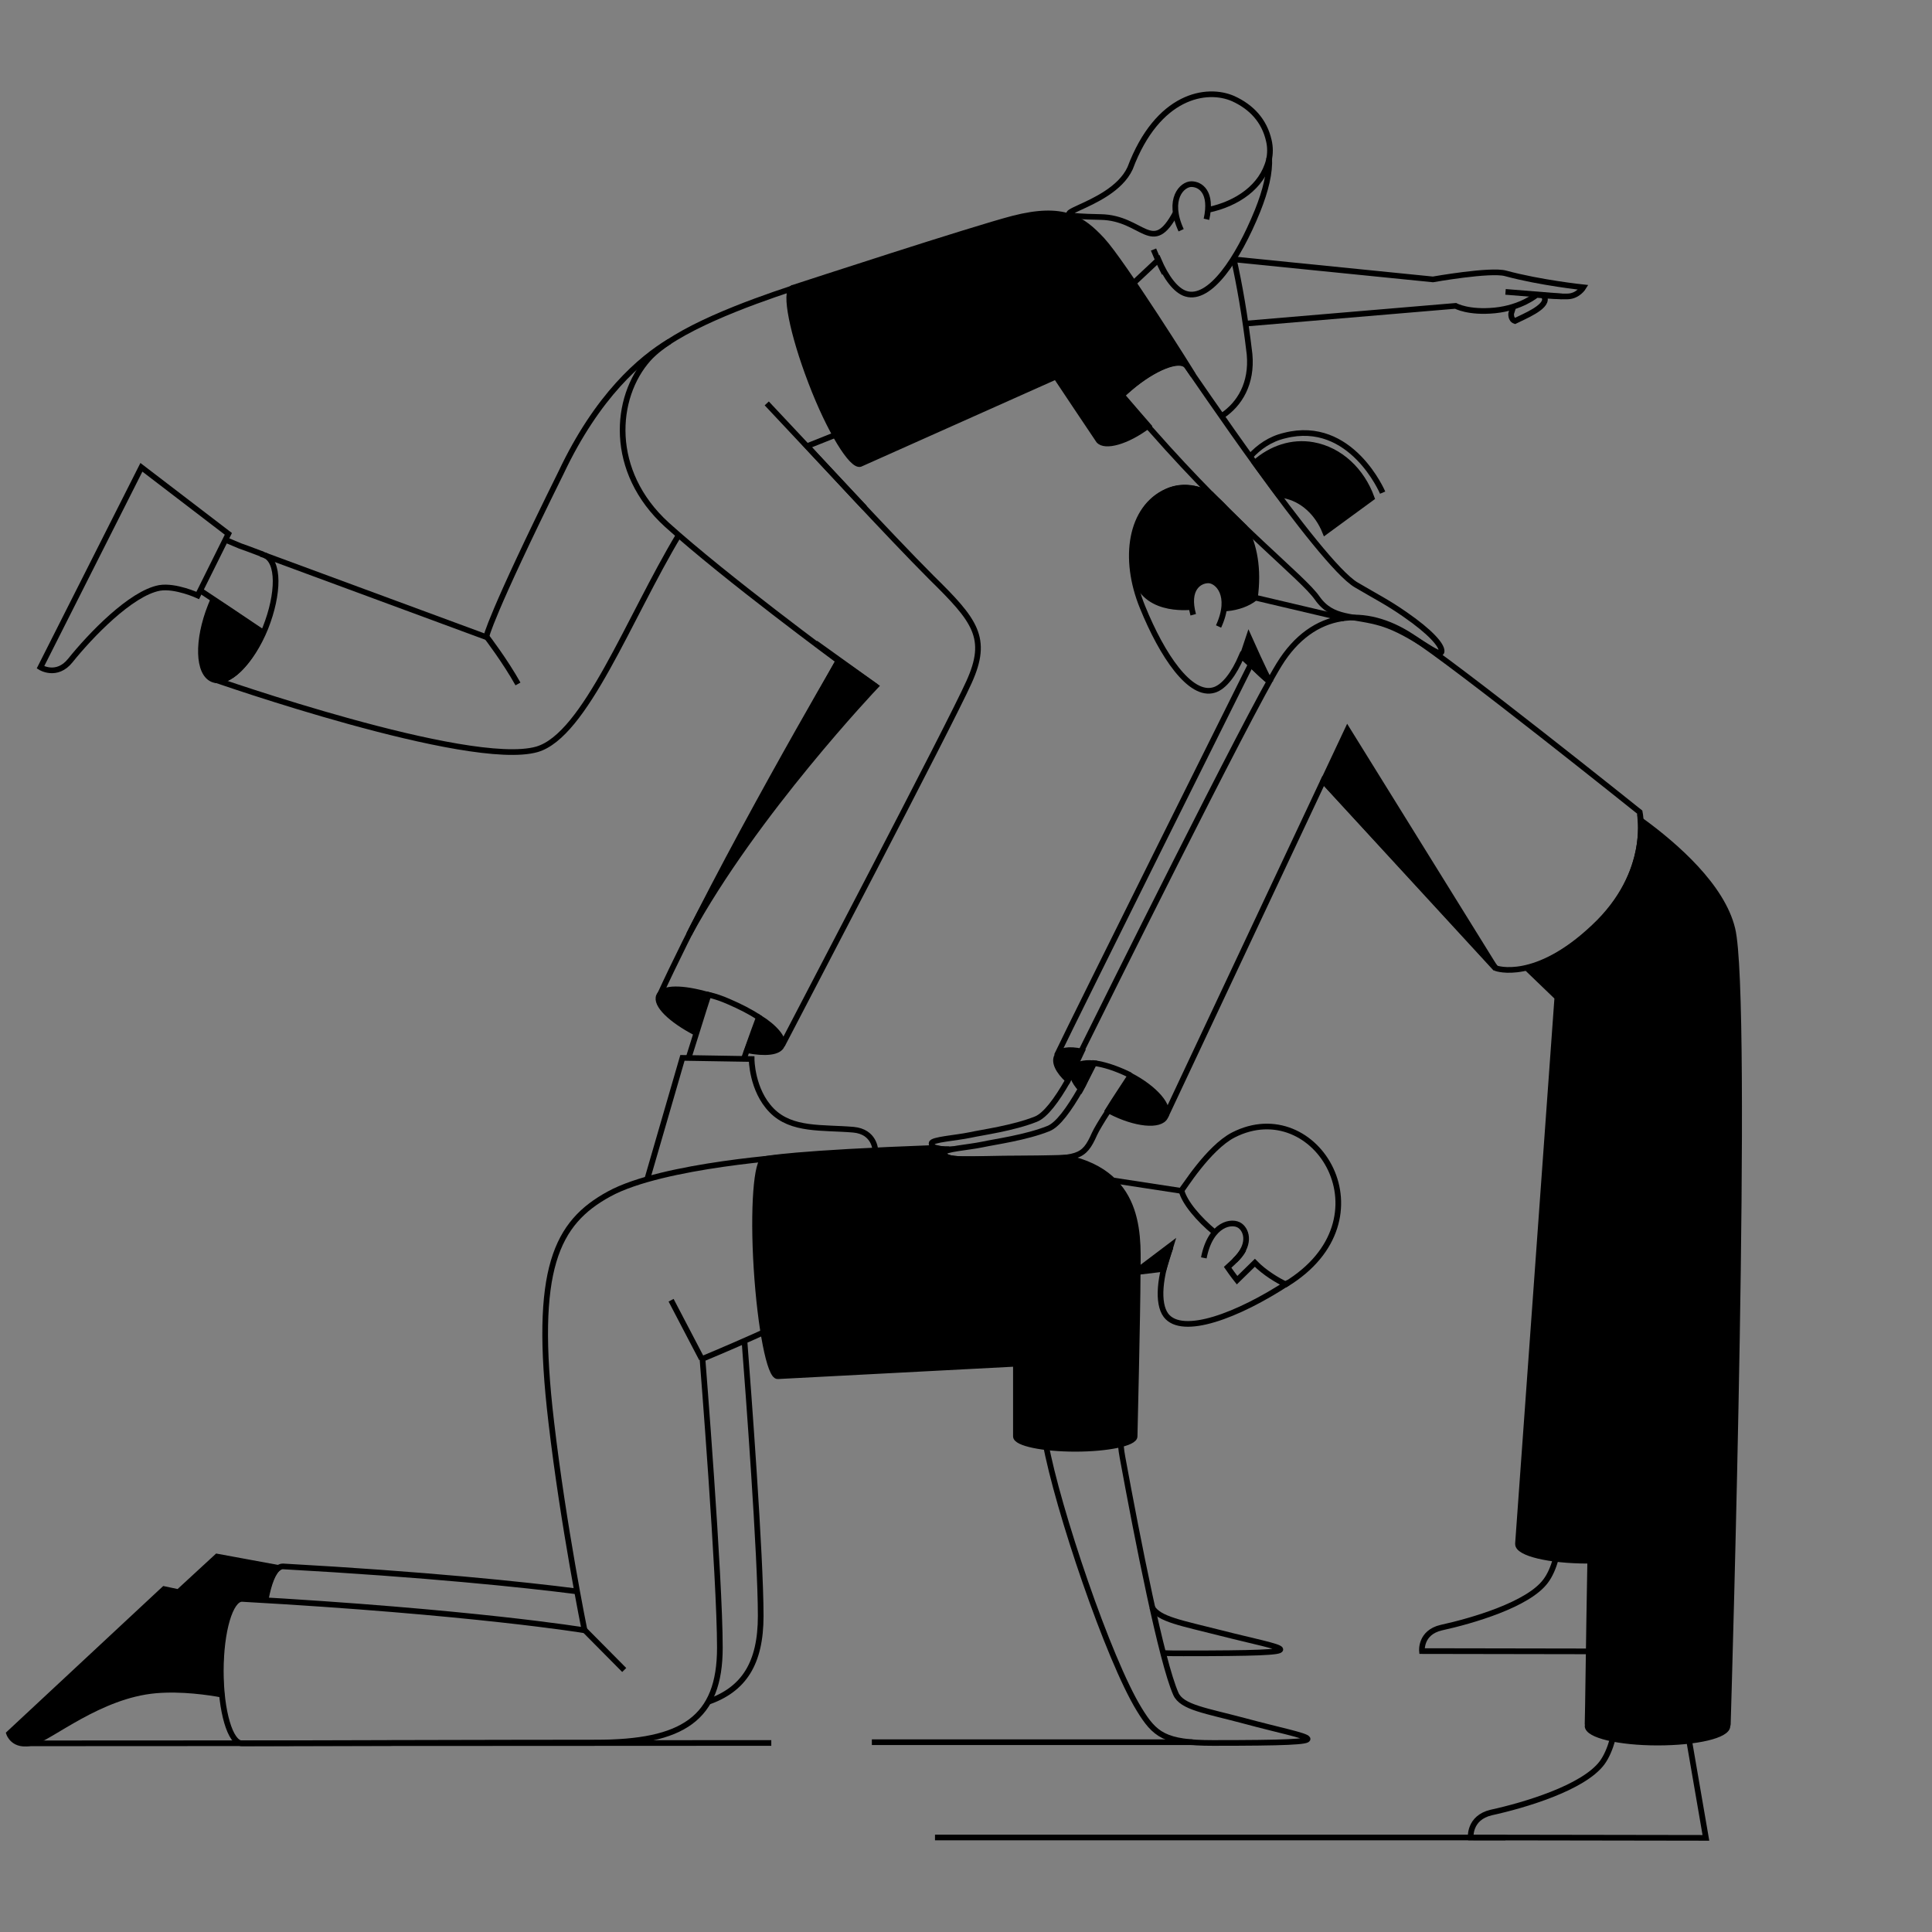 <?xml version="1.0" encoding="utf-8"?>
<!-- Generator: Adobe Illustrator 26.2.1, SVG Export Plug-In . SVG Version: 6.00 Build 0)  -->
<svg version="1.1" id="Ebene_1" xmlns="http://www.w3.org/2000/svg" xmlns:xlink="http://www.w3.org/1999/xlink" x="0px" y="0px"
	 viewBox="0 0 511 511" style="enable-background:new 0 0 511 511;" xml:space="preserve">
<rect x="0" y="0" width="511" height="511" fill="#808080" stroke="none"/>
<style type="text/css">
	.st0{fill:none;stroke:#000000;stroke-width:1.5;stroke-miterlimit:10;}
	.st1{fill:#FFFFFF;stroke:#000000;stroke-width:1.5;stroke-miterlimit:10;}
	.st2{stroke:#000000;stroke-width:1.5;stroke-miterlimit:10;}
	.st3{stroke:#000000;stroke-width:1.5;stroke-linecap:round;stroke-miterlimit:10;}
	.st4{fill:#FFFFFF;stroke:#000000;stroke-width:1.5;stroke-linejoin:round;}
	.st5{fill:none;}
</style>
<line class="st0" x1="398.2" y1="486" x2="247.3" y2="486"/>
<path class="st0" d="M400.3,81l-0.6,1.9c0,0-0.2,1.6,1,2c2.4-1.2,8.4-3.6,7.9-6c-0.1-0.3-0.2-0.6-0.4-0.9"/>
<line class="st0" x1="398.2" y1="77.2" x2="413.1" y2="78.4"/>
<path class="st0" d="M177.1,90.3c-7.7,4.6-19.1,14.4-28.7,34.7c-19,38.4-19.8,43.5-19.8,43.5l-59.6-22"/>
<path class="st0" d="M56.4,179.6c0,0,67.6,23.7,85.6,18.6c12.8-3.7,24.3-34.7,37.6-56.8"/>
<path class="st1" d="M128.7,168.4c0,0,4.9,6.4,8.3,12.5"/>
<path class="st2" d="M55.9,160.2c-3.7,9.1-3.4,17.8,0.6,19.4c3.8,1.6,9.3-3.9,13-12.2c-5.4-3.7-11-7.5-13-8.7
	C56.5,158.7,56.1,159.7,55.9,160.2z"/>
<path class="st0" d="M60.4,141.2l-23-17.6l-26.7,52.9c0,0,4.3,2.7,7.9-1.8c5.3-6.6,16-17.8,23.6-19.2c4.2-0.7,10.1,2,10.1,2
	L60.4,141.2z"/>
<line class="st0" x1="6.9" y1="461.1" x2="204" y2="461"/>
<path class="st0" d="M294.3,312.2l18.3,2.8"/>
<path class="st0" d="M309.6,329.9c-2.9,7.6-3.6,14.8-1.2,18c4.3,5.6,19,0.1,32.4-8.7"/>
<polygon class="st2" points="300.3,336.5 309.7,329.4 307.8,335.6 "/>
<path class="st0" d="M70.1,423.1c1-5.3,2.7-8.8,4.7-8.8l0,0c37.8,2.1,63.6,4.8,77.7,6.6 M196.9,354.6c1,12.9,4.3,56.9,4.3,72.8
	c0,12.5-4.4,19.5-14.1,22.8"/>
<path class="st0" d="M330.8,175.8c0,0-46.3,92.9-51.3,103.4"/>
<path class="st0" d="M304.7,425.1c1.8,3.2,7.9,4.2,18.1,6.8c17.2,4.4,28.3,5.4-9.8,5.4c-2.1,0-3.9,0-5.4-0.1"/>
<path class="st0" d="M296.2,378c0.1,2.9,0.3,5.5,0.7,7.5c4,21.8,10.3,53.9,14.1,62.5l0,0c1.6,3.6,7.8,4.4,18.3,7.2
	c17.3,4.7,29.6,5.8-8.5,5.8c-12.8,0-15.4-2.2-19.5-8.9c-8.1-13.2-21.6-53-24.8-70.6c-0.1-0.6-0.2-1.2-0.3-1.7"/>
<path class="st0" d="M210.7,305.8c0,0-35.4,2.2-49.6,10c-13.9,7.6-20.1,19.7-15.3,60.3c3.2,27.5,8.8,55.1,8.8,55.1
	s-29.7-4.9-90.6-8.3l0,0c-3.1,0-5.6,8.5-5.6,19.1c0,10.6,2.5,19.1,5.6,19.1l0,0c0,0,70.6-0.2,93.6-0.2s32.8-6.3,32.8-25.1
	s-4.6-76.4-4.6-76.4s25.8-10.7,30.5-14.4C219.8,341.9,210.7,305.8,210.7,305.8L210.7,305.8z"/>
<line class="st0" x1="154.3" y1="430.8" x2="165.1" y2="441.7"/>
<path class="st0" d="M444.7,448.4l6.5,37.7L389,486c0,0-0.5-5.2,5.4-6.6c8.7-1.9,24.3-6.5,29.3-13.1c4.9-6.6,4.7-21.8,4.7-21.8
	L444.7,448.4L444.7,448.4z"/>
<path class="st0" d="M428.8,401.1l6.1,35.7l-58.8-0.1c0,0-0.5-4.9,5.1-6.2c8.2-1.8,23-6.1,27.6-12.3c4.7-6.2,4.5-20.6,4.5-20.6
	L428.8,401.1L428.8,401.1z"/>
<line class="st0" x1="185.6" y1="359.4" x2="177.5" y2="343.9"/>
<path class="st0" d="M335.7,41.7c0.2,4-0.9,8.6-3.1,14.1c-5.2,12.8-12.6,23.8-18.9,21.9c-2.7-0.8-5.3-4.3-7.3-9l-6.5,6.1"/>
<line class="st0" x1="268.6" y1="360.8" x2="268.9" y2="335.3"/>
<path class="st0" d="M206.9,276.4c3.5-6.8,44.4-84.8,49.4-96c5.3-11.7,1.6-16.3-9.9-27.6c-11.3-11.3-32.9-34.8-32.9-34.8l13.8-5.5
	c-1-4.2-2.6-9.2-4.7-14.5c-4.9-12.9-10.9-22.6-13.1-21.7c-11.5,3.8-31.1,10.9-38,18.6c-9.1,10.2-10.6,29.8,4.9,43.9
	c15.5,14,45.4,36,45.4,36s-31.1,53.1-47.4,88.6"/>
<line class="st0" x1="228.7" y1="134.3" x2="202.8" y2="106.7"/>
<line class="st0" x1="221.9" y1="174.7" x2="231.7" y2="181.6"/>
<path class="st0" d="M319.6,55.5c7.6-1.6,14.2-6.1,16-13.1c0.4-1.7,0.4-3.5,0-5.2c-1.2-5.3-4.6-8.9-9.4-11.1c-7-3.1-20-1-27.3,18.4
	c-5.1,11.1-28.4,12.5-7.8,12.9c11.3,0.2,13.6,10.6,19.9-1.2"/>
<path class="st0" d="M319.1,58c1.6-7.2-1.6-9.3-4-9.3c-2.4,0-6.5,3.9-2.7,12.2"/>
<path class="st0" d="M330.7,120.7c2.2-2.4,5.2-4.6,9.1-5.5c17.6-4.5,25.9,15.1,25.9,15.1"/>
<path class="st0" d="M355.5,163.6l-23.8-5.6c-1.3-23.9-13.9-32.2-23.1-28c-9.6,4.3-11.7,17.7-6.4,30.6c5.2,12.8,12.6,23.8,18.9,21.9
	c2.7-0.8,5.3-4.3,7.3-9l7,6.5"/>
<path class="st0" d="M196.7,280.2c0,0,2.6-7.4,4-11.1c-2.2-1.5-5-2.9-8-4.2c-1.8-0.8-3.6-1.4-5.3-1.8c-1.2,3.6-4.7,15-5.3,16.8"/>
<path class="st2" d="M282.5,285.7c1-1.6,2.2-4.7,3.6-7.6c-3.4-0.7-5.7-0.4-6.5,1.2C278.7,280.9,279.9,283.3,282.5,285.7L282.5,285.7
	z"/>
<path class="st0" d="M315.6,162.6c-1.9-6.9,1.6-9.1,4-9.1c2.4,0,6.5,3.9,2.7,12.2"/>
<path class="st3" d="M335.7,179.9c-0.9-1.3-5.4-11.4-5.4-11.4s-0.8,2.4-1.7,5.1C332.4,177.2,335.2,180.2,335.7,179.9z"/>
<path class="st4" d="M308,72.3c-1.5-2.8-2.9-6.3-2.9-6.3"/>
<path class="st0" d="M308.3,295.2l41.7-88.7l45.7,49.6c0,0,10.4,3.8,25.9-10.9c15.5-14.5,12.1-30.4,12.1-30.4s-48.8-39.1-60.6-46.6
	c-11.7-7.6-25.7-7.2-34.8,7.6c-8.4,13.7-46.6,90.7-52.5,102.6"/>
<path class="st0" d="M328.9,330.5c-0.8,1.5-2.1,2.8-4.2,4.7c1.3,1.9,2.5,3.4,2.5,3.4l4.7-4.6c2.5,2.6,6.2,4.8,8.2,5.7
	c28.3-17.2,8-50.7-13.9-39.5c-6.6,3.4-13.4,14.4-13.7,14.7c0.8,3.2,4.6,7.6,8.7,11"/>
<path class="st0" d="M326.6,333.4c4.2-4,3.3-7.8,1.4-9.2c-2-1.5-7.8-0.7-9.6,8.5"/>
<path class="st2" d="M215.7,170.1L215.7,170.1c3.8,2.8,6.1,4.6,6.1,4.6s-35.8,64.7-39.6,72.5c17.3-31.9,49.4-65.7,49.4-65.7
	L215.7,170.1L215.7,170.1z"/>
<polygon class="st2" points="395.6,256.2 356.4,193 350,206.6 "/>
<line class="st0" x1="315.4" y1="460.8" x2="230.6" y2="460.8"/>
<path class="st2" d="M57.4,411.7l-10.2,9.4l-3.8-0.8L2.4,458.5c0,0,1.2,3.7,6.1,2.4s17.8-12.5,32.7-13.8c6.9-0.6,14.1,0.5,17.4,1.1
	c-0.2-1.9-0.3-4.1-0.3-6.3c0-1.3,0-2.5,0.1-3.7c0-0.5,0.1-1,0.1-1.5c0-0.1,0-0.1,0-0.2c0-0.5,0.1-1,0.1-1.4c0,0,0-0.1,0-0.2
	c0.1-0.5,0.1-1,0.2-1.4c0,0,0,0,0-0.1c0.1-1,0.3-1.8,0.5-2.7c0-0.2,0.1-0.3,0.1-0.5c0-0.2,0.1-0.5,0.2-0.7c0.1-0.2,0.1-0.5,0.2-0.7
	c0-0.1,0.1-0.3,0.1-0.4c0.1-0.3,0.1-0.5,0.2-0.7c0-0.1,0.1-0.2,0.1-0.3c0.1-0.3,0.2-0.5,0.3-0.8v-0.1c0.4-1.2,0.9-2,1.5-2.7l0,0
	c0.6-0.8,1.3-1.3,2-1.3l0,0c2.1,0.1,4.3,0.3,6.3,0.4c0.8-4.1,1.9-7.1,3.4-8.2L57.4,411.7L57.4,411.7z"/>
<path class="st2" d="M458.2,245.7c-2.7-11.2-14.8-21.9-24.3-28.8c0.4,4.7-0.1,17-12.3,28.5c-7.2,6.7-13.3,9.6-17.7,10.7l8,7.7
	l-10.4,144.4v0.1v0.1c0,2.4,8.2,4.4,18.5,4.4c0.2,0,0.4,0,0.6,0c-0.4,21.9-0.6,40.5-0.7,43.2c0,0.1,0,0.2,0.1,0.2
	c0,0.1-0.1,0.2-0.1,0.3c0,2.4,8.2,4.4,18.5,4.4s18.5-1.9,18.5-4.4c0-0.1,0-0.2,0-0.2c0-0.1,0.1-0.1,0.1-0.2
	C457.3,445.9,462.7,264.2,458.2,245.7L458.2,245.7z"/>
<path class="st2" d="M299,284.5c-2.2,3.4-4.3,6.5-5.9,9.1c0.2,0.1,0.3,0.2,0.5,0.3c6.7,3.5,13.3,4.1,14.6,1.5
	C309.7,292.7,305.5,287.9,299,284.5z"/>
<path class="st2" d="M285.9,288.1c0.7-1.2,1.9-4.1,3.2-6.9c-2.5-0.2-4.5,0.3-5.1,1.6C283.2,284.1,284,286,285.9,288.1L285.9,288.1
	L285.9,288.1z"/>
<path class="st0" d="M298.6,284.2c-3.3-1.6-6.6-2.7-9.2-3c-1.2,2.4-2.4,4.7-3.6,6.9c-3.1,5.4-6,9.4-8.5,10.4
	c-6,2.4-14.2,3.5-17.4,4.2c-3.8,0.8-10.2,1.2-10.2,2.2c0,2.4,6,1.6,20.8,1.6c14.7,0,16.1-0.1,19-6.6c0.5-1.1,1.8-3.3,3.7-6.2
	c1.6-2.6,3.7-5.7,5.9-9.1C298.9,284.4,298.7,284.3,298.6,284.2L298.6,284.2z"/>
<path class="st0" d="M282.5,285.7c-3,5.3-6,9.3-8.5,10.3c-6,2.4-14.2,3.5-17.4,4.2c-3.8,0.8-10.2,1.2-10.2,2.2
	c0,1.2,1.5,1.6,4.6,1.6"/>
<path class="st2" d="M270.4,306.4c-14.7,0-20.8,1-20.8-1.6c0-0.3,0.5-0.6,1.3-0.8c-1.5,0-2.5-0.2-3.3-0.4c-38.1,1.4-44.9,2.9-45.4,3
	c-2.1,0.1-3.1,13.1-2.1,28.9c1,15.8,3.5,28.6,5.6,28.5c0.1,0,63-3.3,63-3.3v19.2c0,1.8,7.1,3.3,15.7,3.3c8.6,0,15.7-1.5,15.7-3.3
	c0,0,0.8-33.2,0.8-42.3c0-9.2,2-27-18.9-31.4C281.9,306.2,275.4,306.4,270.4,306.4z"/>
<path class="st2" d="M291.5,63.5c-5.3-5.7-10.2-9.1-23.5-5.7c-11.1,2.9-54.8,17.2-58.2,18.3c-0.1,0-0.2,0-0.2,0.1
	c-2.2,0.9,0,12,4.9,24.8c4.9,12.9,10.9,22.6,13.1,21.7c0.1,0,0.2-0.1,0.2-0.1l0,0l51.5-23c0,0,11,16.5,11.3,16.9
	c1.6,1.9,7.4,0.4,13.1-3.9c0,0-4.7-5.4-7-8.1c0.7-0.7,1.4-1.3,2.1-1.9c6.5-5.5,13.2-8.1,15-6c0.1,0.1,0.8,1.1,1.7,2.5
	C315.7,99.2,296.8,69.2,291.5,63.5z"/>
<path class="st0" d="M231.5,304.1c0,0-0.2-4.8-5.8-5.3c-8.2-0.7-16.3,0.3-21.6-5.1s-5.3-13.6-5.3-13.6l-18.3-0.3l-9.4,32.4"/>
<path class="st2" d="M187.2,263.1c-6.7-1.9-11.9-2-12.9,0.3c-1,2.3,3.1,6.3,9.6,9.7C184,273.1,186,266.6,187.2,263.1z"/>
<path class="st0" d="M69.9,146.8c4,1.6,3.9,10.2,0.3,19.3c-3.7,9.1-9.9,15.2-13.9,13.6s-4.2-10.3-0.6-19.4c0.3-0.7,0.5-1.3,0.8-1.8"
	/>
<path class="st0" d="M53,156.2c1.2,0.8,11.3,7.5,16.6,11.1"/>
<path class="st0" d="M69.7,146.7c-3.1-1.2-5.6-2.1-6.2-2.3c-1.4-0.6-2.6-1.1-3.8-1.6"/>
<path class="st0" d="M329.4,85.6l55.6-4.7c0,0,3.4,1.9,10.4,1.2s11-4.1,11-4.1s5.6,0.5,8.3,0.4c2.7-0.1,4.1-2.4,4.1-2.4
	s-11.4-1.2-20.6-3.7c-4-1.1-19.2,1.6-19.2,1.6l-52.7-5.3"/>
<path class="st2" d="M338.1,130.8c0.5,0,0.9,0.1,1.4,0.2c5,0.9,9,4.7,11,9.7l12.3-9c-2.6-7.2-8.3-12.7-15.5-14
	c-5.6-1-11.1,0.9-15.4,4.7C333.9,125.1,336,128,338.1,130.8z"/>
<path class="st2" d="M320.3,130.7c-4-1.9-8.3-2.2-11.6-0.7c-5.6,2.5-8.6,8.2-9.1,15.1c0,0.6,0.1,1.1,0.2,1.6
	c-1,13.9,10.8,14.1,14.7,13.9c-0.4-2.9,0.3-4.7,1.1-5.6c1-1.3,2.5-2,4.1-2c1.4,0,2.8,1,3.8,2.4c0.7,1,1.4,2.8,1.1,5.5
	c2.8-0.3,5.4-1.2,7.3-2.7c1.1-7.8-0.2-14.1-2.7-18.7C326.4,136.7,323.5,133.9,320.3,130.7L320.3,130.7z"/>
<path class="st0" d="M371.6,162.5c-4.6-3.2-7.3-4.5-12.9-7.8c-9.7-5.7-44-57-44.9-58c-1.9-2.1-8.6,0.5-15,6
	c-0.8,0.7-1.5,1.3-2.1,1.9c2.2,2.7,4.5,5.3,6.6,7.8c0.3,0.4,0.7,0.8,1.1,1.2c23.4,26.6,40.1,39,44,44.6c4.1,5.8,9.5,4.4,17.1,6.7
	c8.4,2.6,15.8,9.8,15.8,7.3C381.3,170.6,378.4,167.2,371.6,162.5L371.6,162.5z"/>
<path class="st0" d="M323.2,110c4.7-3.1,8-8.6,7.3-16.3c-1.2-10.2-2.7-18.6-4.2-25.3"/>
<g id="Rahmen">
	<rect class="st5" width="511" height="511"/>
</g>
<path class="st2" d="M200.9,269.2c-0.2,0.5-2.4,6.2-3.3,8.6c4.8,0.9,8.4,0.6,9.2-1.3C207.6,274.8,204.8,271.6,200.9,269.2z"/>
</svg>
